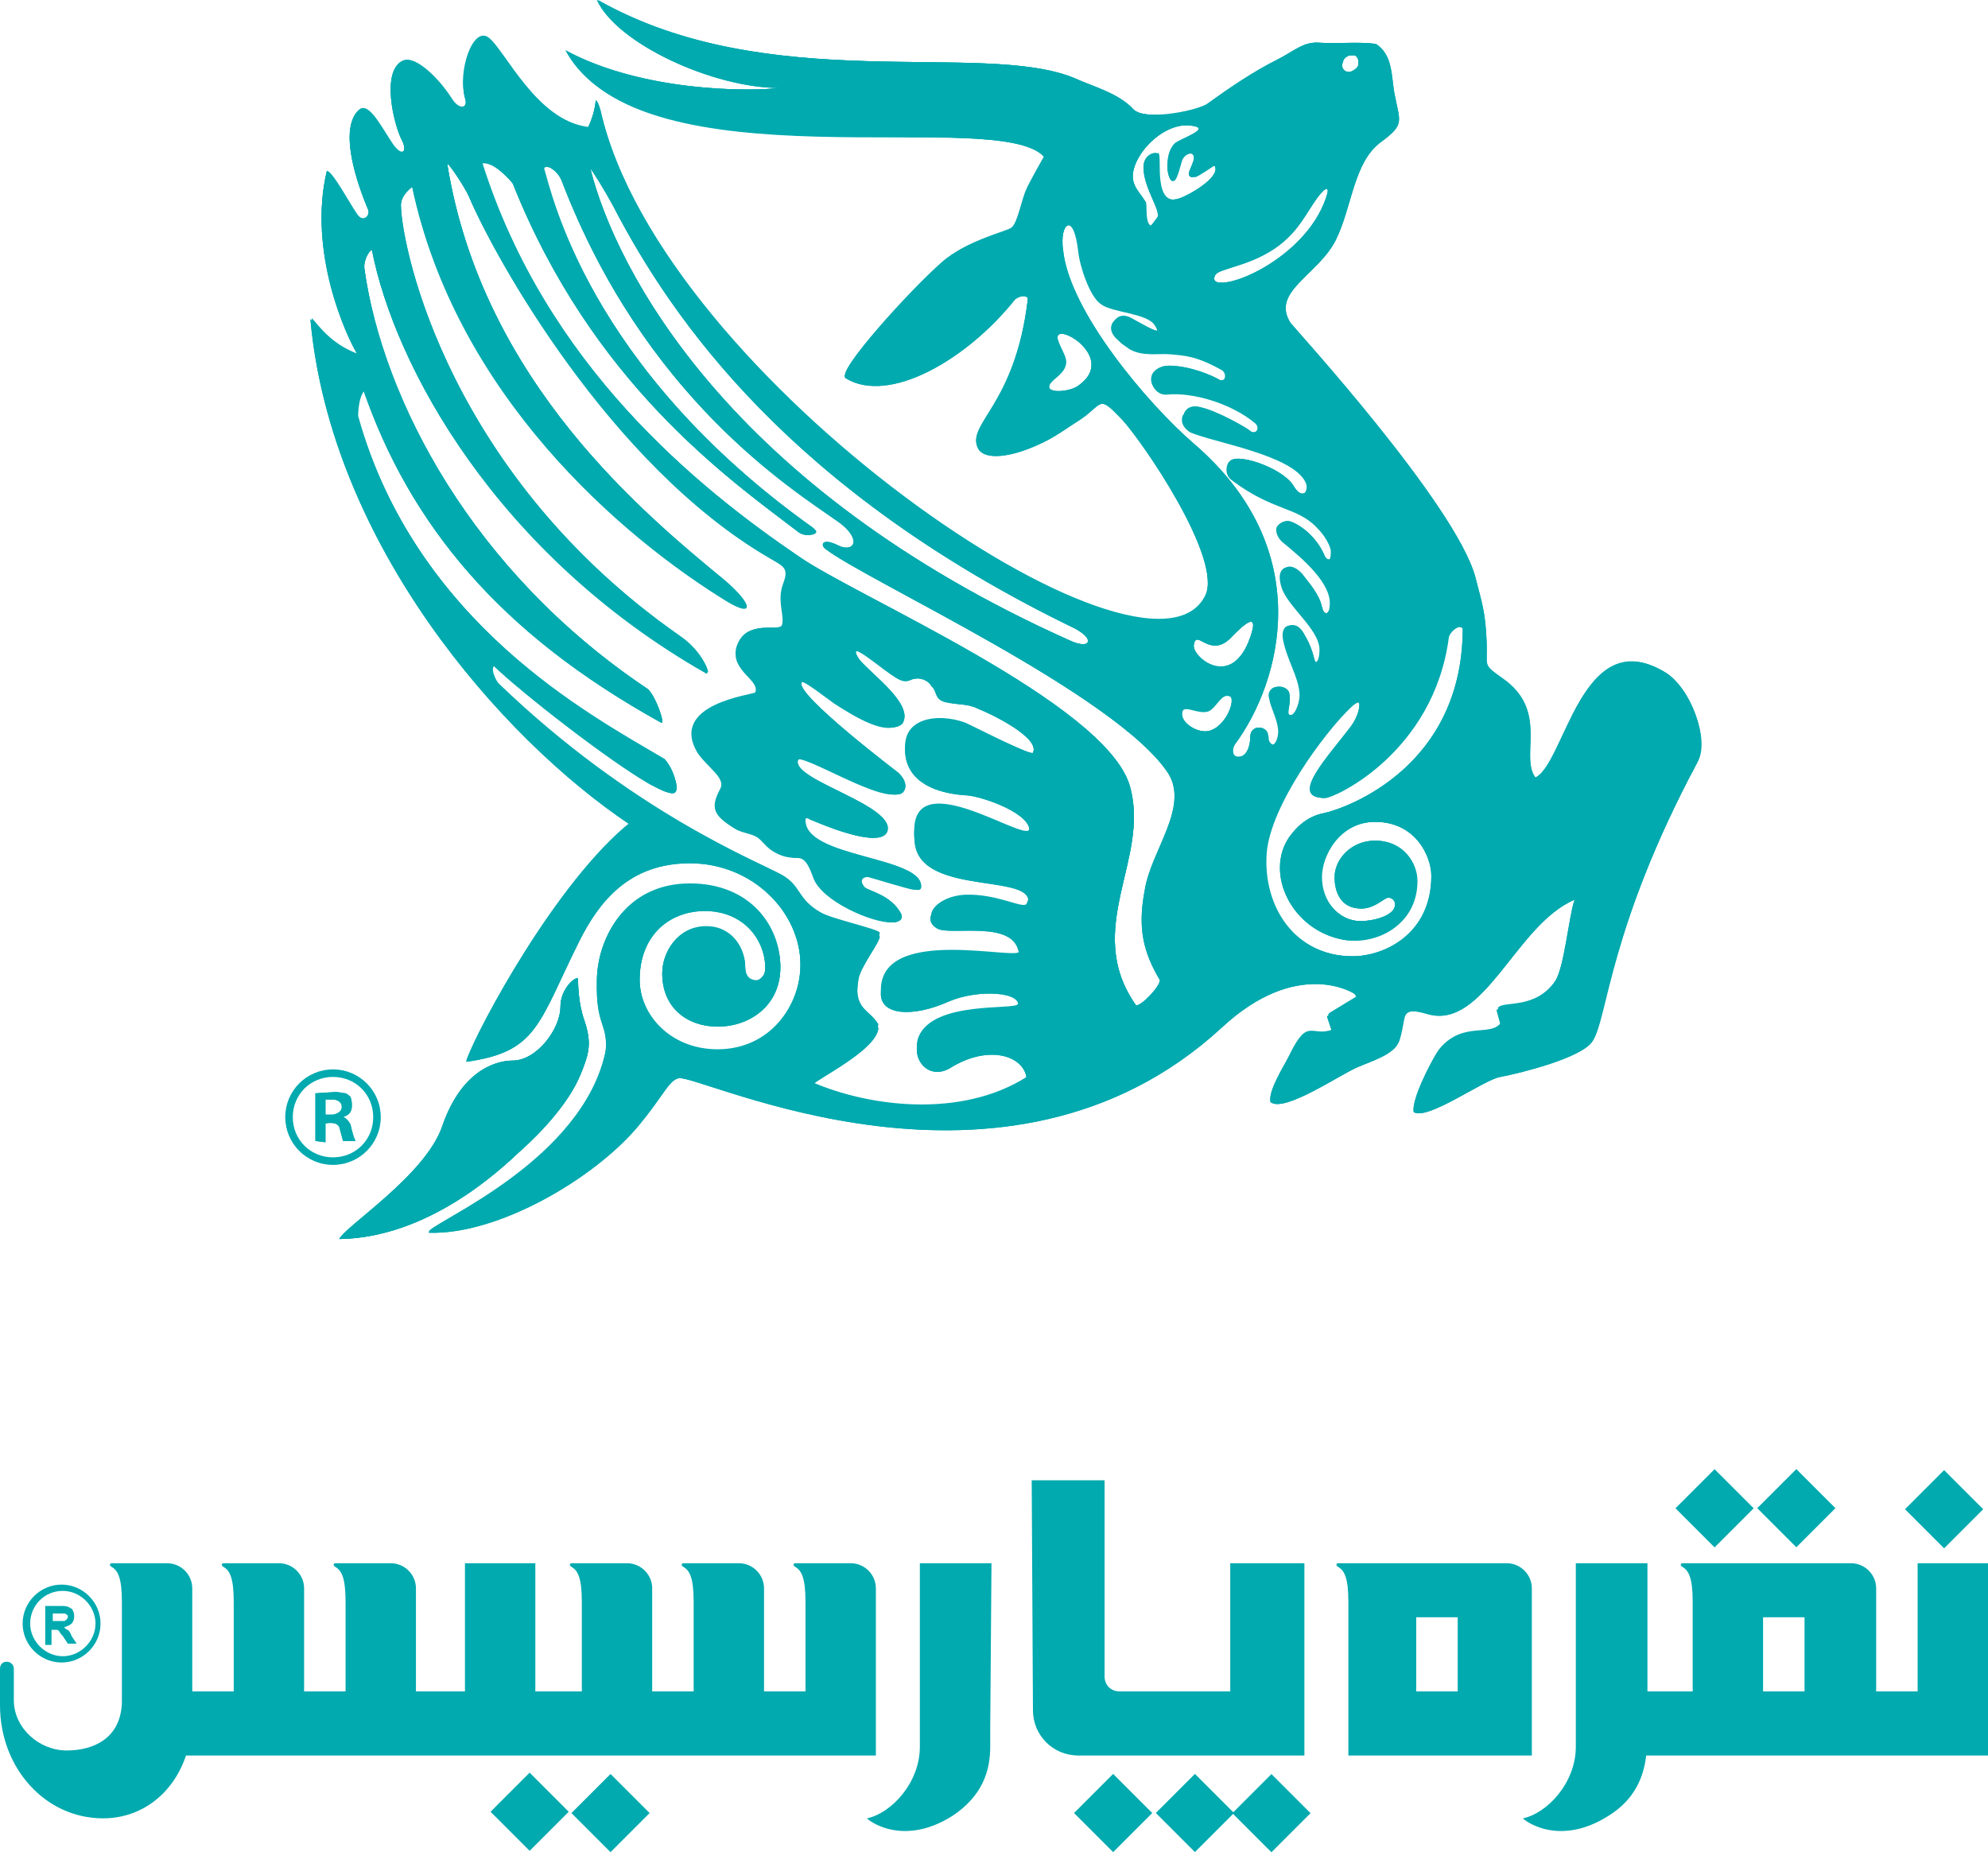 <?xml version="1.0" encoding="utf-8"?>
<!-- Generator: Adobe Illustrator 22.1.0, SVG Export Plug-In . SVG Version: 6.00 Build 0)  -->
<svg version="1.1" id="Layer_1" xmlns="http://www.w3.org/2000/svg" xmlns:xlink="http://www.w3.org/1999/xlink" x="0px" y="0px"
	 viewBox="0 0 158.2 147.4" style="enable-background:new 0 0 158.2 147.4;" xml:space="preserve">
<style type="text/css">
	.st0{fill:#00AAAF;}
</style>
<g>
	<path class="st0" d="M22.7,88.9c0-2.1,1.7-3.8,3.8-3.8s3.8,1.7,3.8,3.8c0,2.1-1.7,3.8-3.8,3.8C24.4,92.7,22.7,91,22.7,88.9z
		 M23.3,88.9c0,1.8,1.4,3.2,3.2,3.2c1.8,0,3.2-1.4,3.2-3.2c0-1.8-1.4-3.2-3.2-3.2S23.3,87.1,23.3,88.9z"/>
	<path class="st0" d="M25.9,88.7h0.6c0,0,0.7-0.1,0.7-0.6s-0.5-0.6-0.7-0.6h-0.6V88.7z M25.1,90.8V87l1.6-0.1c0.3,0,0.6,0.1,0.8,0.1
		c0.2,0.1,0.3,0.2,0.4,0.3C28,87.6,28,87.8,28,88c0,0.7-0.5,0.8-0.7,0.9c0.1,0,0.4,0.2,0.6,0.6c0,0,0.2,1,0.4,1.3h-1L27,89.7
		c-0.2-0.5-1.1-0.3-1.1-0.3v1.5L25.1,90.8L25.1,90.8z"/>
	<path class="st0" d="M25.9,88.7h0.6c0,0,0.7-0.1,0.7-0.6s-0.5-0.6-0.7-0.6h-0.6V88.7z M25.1,90.8V87l1.6-0.1c0.3,0,0.6,0.1,0.8,0.1
		c0.2,0.1,0.3,0.2,0.4,0.3C28,87.6,28,87.8,28,88c0,0.7-0.5,0.8-0.7,0.9c0.1,0,0.4,0.2,0.6,0.6c0,0,0.2,1,0.4,1.3h-1L27,89.7
		c-0.2-0.5-1.1-0.3-1.1-0.3v1.5L25.1,90.8L25.1,90.8z"/>
	<path class="st0" d="M105.4,64.7c1.8-0.4,11-3.7,11-14.7c-0.5-0.4-1.2,0.2-1.3,0.7c-1.1,9.2-9.1,12.8-9.7,12.8
		c-2.9,0,0.3-3.3,2.1-5.7c0.6-0.8,0.8-1.8,0.6-1.9c-0.1-0.1-0.5,0.2-0.7,0.4c-2.1,2-6.4,7.8-6.7,11.6c-0.3,4.2,2.3,8.2,6.9,8.2
		c2.6,0,6.3-1.8,6.3-6.4c0-1.5-1.2-4.3-4.5-4.3c-2.9,0-4.3,2.6-4.3,4.4c0,1.9,1.5,3.5,3.1,3.5c1.3,0,2.7-0.5,2.8-1.2
		c0.1-0.5-0.4-0.8-0.8-0.6c-0.5,0.3-1.1,0.8-1.9,0.8c-1.6,0-2.1-1.3-2.1-2.5c0-1.4,1.3-2.9,3.2-2.9c2.1,0,3.3,1.8,3.3,3.2
		c0,3.6-3.4,5-5.7,4.7c-4.2-0.7-6.4-5.3-4.4-8.2C103.4,65.5,104.3,64.9,105.4,64.7z M99.5,58.6c0-0.5,0.4-0.7,0.7-0.7
		c0.3,0,0.7,0.2,0.7,0.6c0.1,0.2,0,0.3,0.1,0.5c0.5,0.8,0.9-0.3,0.8-1c-0.1-0.8-0.6-1.7-0.7-2.4c-0.2-0.6,0.3-0.9,0.4-0.9
		c0.6-0.2,1.1,0.2,1.1,0.5c0.2,0.9-0.4,1.8,0.2,1.7c0.4,0,0.7-1.2,0.7-1.8c-0.1-1.3-1-2.7-1.3-4.2c-0.1-0.5,0-1,0.4-1.1
		c0.6-0.2,1,0.3,1.2,0.7c0.9,1.5,0.7,2.3,1,2.2s0.3-0.9,0.3-1c0-1.6-2.4-3.5-3-4.9c-0.2-0.6-0.4-1.2,0.2-1.6
		c0.4-0.3,1.1,0.1,1.5,0.7c0.3,0.4,1.2,1.4,1.4,2.4c0.1,0.4,0.2,0.5,0.4,0.5c0.2-0.1,0.2-0.4,0.3-0.5c0.3-1.8-2.2-3.9-3.8-5.2
		c-0.5-0.4-0.6-0.9-0.3-1.3c0.2-0.2,0.5-0.4,0.9-0.3c1.1,0.4,2.2,1.5,2.7,2.7c0.1,0.3,0.4,0.4,0.5,0.3c0.1-0.2,0.1-0.5,0.1-0.8
		c-0.1-0.6-0.5-1.2-1.1-1.8c-1.5-1.7-3.4-1.3-6.8-3.8c-0.4-0.3-0.5-0.7-0.3-1.3c0.4-0.9,4.2,0.4,5.1,1.8c0.8,1.4,1.4,0.3,1.1-0.3
		c-1-2.2-7.4-3.3-9.2-4c-0.4-0.2-0.9-0.6-0.6-1.3c0.1-0.4,0.5-0.8,1.3-0.6c1.4,0.3,3.8,1.7,4,1.9c0.1,0.1,0.4,0.2,0.6-0.1
		c0.1-0.2,0.1-0.5-0.1-0.6c-1.8-1.6-5-2.5-7-2.3c-0.8,0.1-1.3-0.7-1.3-1.2c0-0.6,0.6-1,1.3-1c1.7,0,3.5,0.8,4,1.1
		c0.1,0.1,0.4,0.1,0.5-0.1c0.2-0.3,0-0.6-0.1-0.7c-2.1-1.2-3.2-1.2-4.1-1.3C92.2,28,91,28.3,90,27.7c-0.7-0.4-0.6-0.4-0.9-0.7
		c-0.4-0.4-0.8-1-0.4-1.5s0.9-0.4,1.3-0.2c1.3,0.7,2.7,1.6,2,0.5c-0.6-1-3.4-1-4.3-1.7c-0.9-0.6-1.7-3.2-1.8-4.2
		c-0.5-3.4-1.6-2-1.3,0c0.5,4.9,6.8,12.3,10.4,15.4c9.9,8.5,6.9,19,3.3,23.9c-0.3,0.4-0.3,1.2,0.5,1C99.2,60.1,99.5,59.4,99.5,58.6z
		 M95.9,58.2c1.5,0,2.6-2.6,1.9-2.9c-0.7-0.2-1.1,1-1.6,1.2c-0.8,0.3-1.9-0.5-2.1,0C93.8,57.4,95,58.2,95.9,58.2z M90.4,80
		c0.4,0.1,1.9-1.5,1.9-2c-1.3-2.2-1.8-4.1-1.2-7.2c0.5-3.1,3.5-6.5,1.9-9.2c-4-6.3-24.1-15.4-27.4-18c-0.3-0.3-0.1-0.8,1.1-0.2
		c1.2,0.6,2-0.4,0-1.9c-4-2.9-15.4-9.9-22-27.1c-0.3-0.8-1.3-1.5-1.5-1.1c0.6,1.8,3.5,15.9,21.5,28.7c0.6,0.5-0.6,0.8-1.2,0.3
		C57.8,38,47.1,30.4,40.8,14.6c-0.3-0.4-1.6-1.8-2.5-1.7C43.4,29,55.5,38.8,63.6,44.3c4.6,3.2,24.3,11.6,26.3,18.2
		C91.6,68.3,86.1,73.9,90.4,80z M82.2,59.9c0.6-1.2-3.4-3.1-4.2-3.5c-0.9-0.4-1.6-0.3-2.5-0.5c-1-0.2-0.7-0.9-1.2-1.3
		c0,0-0.3-0.5-1-0.6c-0.7-0.1-0.8,0.2-1.2,0.2c-1,0-3.8-3-4-2.3c0,0.1,0.1,0.3,0.3,0.6c1,1.2,4.4,3.6,3.4,5.1
		c-1,0.9-3.5-0.5-5.2-1.6c-1.4-1-2.7-2-2.8-1.7c-0.6,0.9,7.7,7.2,7.7,7.2s0.9,0.8,0.4,1.5c-1,1.3-8.1-3.3-8.4-2.5
		c-0.5,1.6,7.9,3.6,7.1,5.7c-0.6,1.4-5.5-0.7-6-1c-0.2-0.1-0.5-0.2-0.5,0c-0.2,3.1,9.4,2.9,9.2,5.4c0,0,0,0.3-0.4,0.2
		c-0.3,0-3.1-1-3.6-1c-0.6-0.1-1,0.2-0.5,0.8c0.3,0.3,2.1,0.6,2.9,2.1c0.3,0.6-0.5,0.7-0.5,0.7c-1.5,0.1-5.6-1.8-6.3-3.6
		c-0.8-2.5-1.2-0.9-3.1-2c-0.7-0.4-0.8-0.9-1.4-1.2c-0.6-0.3-1.2-0.4-1.8-0.7c-1.6-1-1.9-1.6-1.1-3.1c0.5-0.9-1.1-1.6-1.8-2.9
		c-2.4-3.8,4.4-4.6,4.6-4.8c0.4-1-2.1-1.7-1.5-3.6c0.7-2.3,2.9-1.2,3.6-1.7c0.4-0.7-0.4-1.9,0.1-3.3c0.5-1.3,0.1-1.4-1.1-2.1
		c-12.8-7.4-22-23.9-24.1-28.8c-0.3-0.7-1.8-3-1.7-2.5C38.4,30.4,51.4,41,57.7,46.2c2.1,1.8,2.4,3,0.2,1.6
		c-8.5-5.2-21.6-16.6-25.1-33c0,0-0.9,0.6-0.9,1.5c0.1,3.8,4,21.6,22.2,34.3c1.9,1.3,2.4,3.1,2.2,2.9c-16.8-9.4-24.9-24.4-26.7-33.6
		c-0.2,0-0.7,0.8-0.6,1.5c1.4,10.4,8.6,24.1,22.5,33.4c0.6,0.4,1.5,2.9,1.1,2.7c-12.9-7.2-20-15.8-23.7-26.5c-0.4,0.4-0.5,1.5-0.5,2
		C33.1,49.6,47,56.9,52.9,60.7c0.9,0.9,1.4,2.7,0.4,2.4c-0.5-0.1-1-0.4-1.6-0.7c-3.3-1.9-10.1-7.2-12.4-9.4
		c-0.3,0.4,0.1,1.4,0.4,1.7c10.6,10.2,20.5,14,22.5,15.2c1.6,0.9,1.2,1.9,3.1,3c0.9,0.5,4.5,1.3,4.7,1.6c0.1,0.4-1.6,2.5-1.7,3.5
		c-0.4,2.6,0.7,2.5,1.6,3.8c-0.1,1.8-5.2,4.2-5.3,4.6c4.6,2,11.9,2.9,17.1-0.4c0-1.9-2.9-3-6.1-1c-1.7,1-3.1-0.7-2.5-2.2
		c1.2-2.9,7.7-2.1,7.9-2.6c0.5-1.3-3.2-1.5-5.5-0.5C72.6,81,70,80.8,70.1,79c0.1-5.2,11-2.3,11-3c-0.2-2.9-5.4-1.5-6.5-2.1
		c-1.4-0.8,0-2.3,2.2-2.4c2.6-0.1,4.6,1.2,4.9,0.7c1.4-2.9-8.4-0.7-8.9-5.1c-0.8-6.5,8.8,0.3,9.1-0.8c0.4-1.5-3.7-2.9-4.9-3
		c-1.9-0.1-4.4-0.7-4.9-2.9c-0.6-3,2.6-3.3,4.7-2.6C77.8,57.9,82.1,60.2,82.2,59.9z M85.2,51c1.6,0.7,2-0.1,0.3-1
		C63,39.1,53.5,25.5,48.8,16.4c-0.6-1.1-1.8-3.3-1.8-2.9C49,21.4,57.9,38.8,85.2,51z M95,51.3c-0.2,1,3,3.7,4.5-0.6
		c0.9-2.6-1.2-0.3-1.6,0.1C96.2,52.4,95.2,50,95,51.3z M85.8,30.7c3.3-2.3-2.2-5.4-1.6-3.6c0.4,1.2,1.3,1.8-0.2,3
		C82.4,31.4,85,31.3,85.8,30.7z M90.3,13.2c-0.5,1.4,0.3,1.9,0.7,2.9c0.1,0.4,0,1.8,0.5,1.9c0.1,0,0.3-0.3,0.6-0.7
		c0.3-0.5-1-2.2-1.1-3.8c-0.1-1.2,0.9-1.4,1-1.3c0.3,0.3-0.5,4.3,1.8,3.6c0.7-0.2,3.2-1.6,2.9-2.5c0-0.1-0.1-0.1-0.3-0.1
		c0,0-1.2,0.8-1.5,0.9c-0.2,0-0.3-0.1-0.3-0.3s0.5-1.1,0.4-1.3c0-0.4-0.7-0.5-1,0.2c-0.1,0.2-0.4,1.7-0.7,1.7
		c-0.2,0-0.4-0.6-0.4-1.1c0-0.7,0.1-1.4,0.6-1.9c0.5-0.4,3-1.2,1.3-1.4C93,9.7,90.9,11.5,90.3,13.2z M102.4,19
		c-2.3,2.2-5.5,2.3-5.7,2.9c-0.2,0.4,0,0.6,0.5,0.6c1.9,0,7.1-2.7,8.4-7c0.2-0.6-0.1-0.6-0.5-0.1C104.3,16.3,103.7,17.8,102.4,19z
		 M106.9,4.8c0,0.1-0.1,0.3-0.1,0.4c0,0.4,0.3,0.6,0.7,0.5c0.1,0,0.2,0,0.2-0.1c0.2-0.1,0.4-0.3,0.4-0.5c0-0.1,0-0.1,0-0.2
		c0-0.2-0.1-0.4-0.3-0.5c-0.1,0-0.2,0-0.3,0C107.2,4.4,107,4.6,106.9,4.8L106.9,4.8z M132.5,53.5c2,1.2,3.6,5.3,2.5,7.3
		c-7,13.1-7.2,20.5-8.3,22.1c-0.9,1.3-5.7,2.5-7.3,2.8c-1.3,0.2-5.8,3.5-6.9,2.8c-0.2-1,1.4-4.1,2-4.9c1.9-2.3,4.1-0.8,4.9-2.1
		l-0.3-1.1c0.4-0.6,3,0.2,4.6-2.2c0.8-1.2,1.1-5.1,1.6-6.6c-4.7,2-7.2,10.4-11.7,9.1c-2.3-0.7-1.7,0.3-2.3,2.2c-0.3,1-2.3,1.6-3.2,2
		c-1.3,0.5-5.9,3.7-7,2.8c-0.2-0.9,1.1-2.9,1.5-3.7c1.4-2.9,1.7-1.2,3.4-1.9l-0.4-1.2l0.1-0.1l2.3-1.4l-0.2-0.3
		c-0.1-0.1-4.6-2.9-10.6,2.7C80,97.6,55.8,85.5,54,85.8c-0.8,0.2-1.2,1.4-3.2,3.8c-3.5,4.2-11.2,8.7-16.7,8.5
		c0.6-0.9,12.3-5.6,14.1-14.4c0.2-2.3-0.8-2-0.7-5.6c0-3.2,2.1-7.7,7.4-7.7c4.8,0,7.2,3.5,7.2,6.6c0,3-2.4,4.7-5,4.7
		c-2.4,0-4.4-1.5-4.4-4.2c0-1.7,1.2-3.7,3.5-3.7c2.1,0,3.1,1.8,3.1,3.2c0,0.8,0.5,1.1,0.9,1.1c0.3,0,0.7-0.3,0.7-1
		c0-2.4-1.8-4.6-4.8-4.6c-2.9,0-5.2,2-5.2,5.5c0,2.9,2.5,5.6,6.2,5.6c4.2,0,6.6-3.5,6.6-6.8c0-4.2-3.8-8.1-8.8-8.1
		c-4.8,0-7.2,3-8.8,6.2c-3.3,6.6-3.3,8.8-9,9.6c0.9-2.6,7.2-14.4,13-18.9c-10.3-6.9-23.8-22.4-25.4-40.2c0.5,0.5,1.6,2,3.8,2.9
		c-1-1.6-4-8.3-2.5-14.6c0.4-0.1,1.9,2.7,2.4,3.4c0.5,0.8,1.1,0.2,0.9-0.4c-0.9-2.1-2.4-6.5-0.7-7.9c0.8-0.6,1.7,1.4,2.7,2.8
		c0.8,1.1,1.1,0.4,0.7-0.4c-0.7-1.3-1.7-5.7,0.1-6.3C33.1,4.5,35,6.4,36,8c0.6,0.9,1.3,0.7,1-0.2c-0.5-1.8,0.6-5.7,1.9-4.7
		s3.8,6.6,7.9,7.1c0.5-1.1,0.6-2,0.6-2.1c0.1,0,0.3,0.4,0.4,0.8c4.8,21.3,43.6,47.6,48.1,38.6c1.5-3-5.1-12.5-6.6-14.1
		c-1.9-2-1.5-1.3-3.2-0.1c-1.1,0.7-2.3,1.6-3.5,2.1c-2.2,1-4.1,1.2-4.7,0.4c-1.2-1.9,2.9-3.3,3.9-12c0-0.2-0.4-0.4-1,0
		c-3.9,4.9-10.1,8.4-13.5,6.3c-0.8-0.5,5.1-6.9,7.6-9.1c2-1.8,5.3-2.5,5.6-2.8c0.5-0.4,0.8-2.3,1.2-3.1c0.2-0.3,1.4-2.6,1.4-2.6
		C79.6,8.4,50.9,14.9,45,4c6.1,3.3,14.6,3.3,17,3c-5.2,0-12.9-3.5-14.5-7c13.6,7.7,30.6,3.2,37.9,6.2C87,6.9,89,7.4,90.2,8.7
		C91.1,9.6,95,9,96.1,8.3c1.8-1.3,3.7-2.6,5.7-3.6c1.2-0.6,2-1.4,3.2-1.3c1.4,0.1,3.2-0.1,4.5,0.1c1.4,0.9,1.2,2.7,1.5,4.1
		c0.4,2.1,0.8,2.3-1.1,3.7c-2.2,1.6-2.3,5.2-3.6,7.8c-1.4,2.8-5.2,4.1-3.6,6.6c0.3,0.4,13.1,14.4,14.7,20.2c0.5,2,0.8,2.7,0.9,5.1
		c0.1,2.1-0.4,1.8,1.3,3c3.7,2.6,1.3,6.2,2.6,7.9C124.5,61,125.8,49.5,132.5,53.5z M41.4,91.6c-1.6,1.5-7.3,6.9-14.4,7
		c0.4-0.9,6.9-5.1,8.2-9c1.7-4.9,4.8-5.2,5.6-5.2c1.9,0,3.8-2.5,3.8-4.3c0-1.5,1.3-2.5,1.4-2.2c0,0.3,0,1.9,0.5,3.3
		c0.6,1.8,0.4,2.6-0.3,4.3C45.3,87.7,43.2,90,41.4,91.6z"/>
	<path class="st0" d="M41.4,91.6c1.8-1.6,3.9-3.9,4.8-6.1c0.7-1.7,0.9-2.5,0.3-4.3c-0.5-1.4-0.5-3-0.5-3.3s-1.4,0.7-1.4,2.2
		c0,1.8-1.9,4.3-3.8,4.3c-0.8,0-3.9,0.3-5.6,5.2c-1.3,3.9-7.8,8-8.2,9C34.1,98.5,39.8,93.1,41.4,91.6z"/>
	<path class="st0" d="M105.4,64.7c-1,0.2-2,0.8-2.7,1.9c-2,2.9,0.3,7.5,4.4,8.2c2.3,0.4,5.7-1.1,5.7-4.7c0-1.4-1.1-3.2-3.3-3.2
		c-1.9,0-3.2,1.5-3.2,2.9c0,1.2,0.6,2.5,2.1,2.5c0.8,0,1.4-0.5,1.9-0.8c0.4-0.2,0.9,0.1,0.8,0.6c-0.1,0.7-1.6,1.2-2.8,1.2
		c-1.7,0-3.1-1.5-3.1-3.5c0-1.7,1.4-4.4,4.3-4.4c3.3,0,4.5,2.9,4.5,4.3c0,4.5-3.7,6.4-6.3,6.4c-4.7,0-7.2-4-6.9-8.2
		c0.3-3.8,4.6-9.6,6.7-11.6c0.2-0.2,0.6-0.5,0.7-0.4c0.2,0.1,0.1,1.1-0.6,1.9c-1.8,2.3-5,5.7-2.1,5.7c0.7,0,8.6-3.6,9.8-12.8
		c0.1-0.4,0.8-1.1,1.3-0.7C116.4,61,107.2,64.3,105.4,64.7z M99.5,58.6c0,0.8-0.3,1.5-0.8,1.6c-0.8,0.2-0.8-0.5-0.5-1
		c3.6-4.9,6.6-15.4-3.3-23.9c-3.6-3-9.9-10.4-10.4-15.3c-0.2-2,0.9-3.4,1.3,0c0.1,1.1,0.9,3.6,1.8,4.2c0.9,0.7,3.7,0.7,4.3,1.7
		c0.7,1.1-0.7,0.2-2-0.5c-0.3-0.2-0.9-0.2-1.3,0.2c-0.4,0.5-0.1,1.1,0.4,1.5c0.3,0.3,0.2,0.2,0.9,0.7c1.1,0.6,2.2,0.3,3.3,0.4
		c1,0.1,2,0.1,4.1,1.3c0.1,0.1,0.3,0.4,0.1,0.7c-0.2,0.2-0.4,0.2-0.5,0.1c-0.4-0.3-2.3-1.1-4-1.1c-0.7,0-1.3,0.3-1.3,1
		c0,0.5,0.5,1.3,1.3,1.2c2-0.2,5.1,0.7,7,2.3c0.2,0.2,0.2,0.4,0.1,0.6c-0.2,0.2-0.5,0.2-0.6,0.1c-0.2-0.2-2.6-1.5-4-1.9
		c-0.7-0.2-1.1,0.3-1.3,0.6c-0.2,0.7,0.3,1.1,0.6,1.3c1.8,0.8,8.2,1.8,9.2,4c0.3,0.6-0.3,1.7-1.1,0.3c-0.9-1.4-4.7-2.7-5.1-1.8
		c-0.2,0.5-0.1,1,0.3,1.3c3.3,2.5,5.2,2.1,6.8,3.8c0.6,0.6,1,1.3,1.1,1.8c0,0.3,0,0.6-0.1,0.7c-0.2,0.1-0.4,0-0.5-0.3
		c-0.4-1.2-1.6-2.3-2.7-2.7c-0.4-0.1-0.7,0.1-0.9,0.3c-0.3,0.3-0.1,0.9,0.3,1.3c1.6,1.3,4.1,3.4,3.8,5.2c0,0.2-0.1,0.5-0.3,0.5
		c-0.2,0.1-0.3,0-0.4-0.5c-0.2-1-1.2-2-1.4-2.4c-0.4-0.6-1-0.9-1.5-0.7c-0.5,0.3-0.4,1-0.2,1.6c0.5,1.5,3,3.3,3,4.9
		c0,0.1,0,0.9-0.3,1c-0.3,0.2-0.1-0.6-1-2.2c-0.2-0.4-0.6-0.9-1.2-0.7c-0.4,0.1-0.5,0.6-0.4,1.1c0.3,1.6,1.2,2.9,1.3,4.2
		c0.1,0.6-0.3,1.8-0.7,1.8c-0.6,0.1,0-0.8-0.2-1.7c-0.1-0.3-0.6-0.7-1.1-0.5c-0.1,0-0.6,0.3-0.4,0.9c0.1,0.7,0.6,1.5,0.7,2.4
		c0.1,0.6-0.3,1.8-0.8,1c-0.1-0.1,0-0.2-0.1-0.5c-0.1-0.4-0.4-0.6-0.7-0.6C99.9,57.9,99.5,58.1,99.5,58.6z M95.9,58.2
		c-0.9,0-2.1-0.9-1.8-1.6c0.2-0.5,1.3,0.3,2.1,0c0.6-0.3,1-1.4,1.6-1.2C98.6,55.6,97.4,58.2,95.9,58.2z M90.4,80
		c-4.3-6.1,1.2-11.7-0.5-17.3c-2-6.6-21.6-15.1-26.3-18.2c-8-5.6-20.1-15.4-25.2-31.5c0.9-0.1,2.1,1.2,2.5,1.7
		C47.2,30.5,58,38.1,63.6,42.4c0.6,0.4,1.8,0.1,1.2-0.3c-18-12.8-20.9-26.8-21.5-28.7c0.2-0.4,1.2,0.3,1.5,1.1
		c6.6,17.2,18,24.3,22,27.1c2,1.4,1.2,2.5,0,1.9c-1.3-0.6-1.5-0.1-1.1,0.2c3.2,2.5,23.3,11.6,27.4,18c1.7,2.6-1.3,6.1-1.9,9.2
		c-0.5,3.1-0.1,5,1.2,7.2C92.3,78.5,90.8,80.1,90.4,80z M82.2,59.9c-0.1,0.3-4.5-2-5.4-2.4c-2.2-0.8-5.3-0.4-4.7,2.6
		c0.4,2.2,2.9,2.8,4.9,2.9c1.2,0.1,5.3,1.5,4.9,3c-0.3,1.1-9.9-5.7-9.1,0.8c0.5,4.4,10.3,2.2,8.9,5.1c-0.2,0.5-2.3-0.8-4.9-0.7
		c-2.1,0.1-3.5,1.6-2.2,2.4c1.1,0.7,6.2-0.7,6.5,2.1c0.1,0.8-10.9-2.1-11,3c0,1.8,2.5,2,5.4,0.7c2.3-1,6-0.8,5.5,0.5
		c-0.2,0.5-6.7-0.3-7.9,2.6c-0.6,1.5,0.8,3.3,2.5,2.2c3.2-2,6.1-0.9,6.1,1c-5.2,3.3-12.5,2.4-17.1,0.4c0.2-0.4,5.2-2.8,5.3-4.6
		c-0.8-1.3-2-1.1-1.6-3.8c0.2-1,1.8-3,1.7-3.5c-0.2-0.3-3.9-1.1-4.7-1.6c-1.9-1.1-1.5-2.1-3.1-3c-2-1.1-11.9-5-22.5-15.2
		c-0.3-0.3-0.7-1.3-0.4-1.7c2.3,2.3,9.1,7.5,12.4,9.4c0.6,0.3,1.1,0.5,1.6,0.7c0.9,0.3,0.4-1.5-0.4-2.4C47,56.9,33.1,49.6,28.5,33.1
		c0-0.5,0.1-1.6,0.5-2c3.7,10.7,10.7,19.3,23.6,26.4c0.4,0.2-0.5-2.3-1.1-2.7c-13.9-9.3-21-23-22.5-33.4c-0.1-0.7,0.4-1.5,0.6-1.5
		c1.8,9.2,9.9,24.2,26.6,33.7c0.3,0.2-0.3-1.7-2.2-2.9C35.8,38,31.9,20.1,31.9,16.4c0-0.9,0.9-1.5,0.9-1.5
		c3.5,16.5,16.6,27.8,25.1,33c2.2,1.3,1.9,0.1-0.2-1.6C51.4,41,38.4,30.4,35.6,13.1c-0.1-0.4,1.4,1.8,1.7,2.5
		c2,4.8,11.2,21.4,23.9,28.8c1.2,0.7,1.6,0.8,1.1,2.1c-0.5,1.4,0.2,2.6-0.1,3.3c-0.7,0.5-2.9-0.5-3.6,1.7c-0.5,1.9,1.9,2.6,1.5,3.6
		c-0.2,0.2-6.9,0.9-4.6,4.8c0.8,1.2,2.3,2,1.8,2.9c-0.8,1.5-0.5,2.1,1.1,3.1c0.6,0.4,1.3,0.4,1.8,0.7c0.5,0.3,0.7,0.8,1.4,1.2
		c1.9,1.1,2.2-0.5,3.1,2c0.6,1.9,4.8,3.7,6.3,3.6c0,0,0.8-0.1,0.5-0.7c-0.7-1.4-2.6-1.8-2.9-2.1c-0.5-0.5-0.1-0.9,0.5-0.8
		c0.4,0.1,3.3,1,3.6,1c0.4,0,0.4-0.2,0.4-0.2c0.2-2.5-9.3-2.2-9.2-5.4c0-0.2,0.4-0.1,0.5,0c0.5,0.2,5.5,2.4,6,1
		c0.9-2.2-7.6-4.1-7.1-5.7c0.3-0.8,7.3,3.8,8.4,2.5c0.5-0.6-0.4-1.5-0.4-1.5s-8.3-6.3-7.7-7.2C63.8,54,65,55,66.4,56
		c1.7,1.1,4.2,2.6,5.2,1.6c1-1.4-2.4-3.9-3.4-5.1c-0.2-0.2-0.3-0.5-0.3-0.6c0.2-0.7,3.1,2.2,4,2.3c0.4,0,0.5-0.2,1.2-0.2
		c0.8,0.1,1,0.6,1,0.6c0.5,0.4,0.2,1.1,1.2,1.3c0.9,0.2,1.7,0.1,2.5,0.5C78.8,56.8,82.9,58.7,82.2,59.9z M85.2,51
		C57.9,38.8,49,21.4,47,13.5c-0.1-0.3,1.2,1.8,1.8,2.9c4.7,9,14.2,22.7,36.7,33.5C87.2,50.9,86.7,51.7,85.2,51z M95,51.3
		c0.3-1.3,1.3,1.1,2.9-0.5c0.4-0.4,2.5-2.7,1.6-0.1C98,55,94.8,52.2,95,51.3z M85.8,30.7c-0.8,0.6-3.4,0.7-1.9-0.6
		c1.5-1.3,0.6-1.8,0.2-3C83.6,25.3,89.1,28.4,85.8,30.7z M90.3,13.2c0.6-1.7,2.7-3.5,4.6-3.2c1.7,0.2-0.9,1-1.3,1.4
		c-0.5,0.5-0.6,1.1-0.6,1.9c0,0.5,0.1,1.1,0.4,1.1s0.6-1.5,0.7-1.7c0.3-0.6,1-0.6,1.1-0.2c0.1,0.2-0.4,1.1-0.4,1.3s0.1,0.3,0.3,0.3
		c0.2,0,1.5-0.9,1.5-0.9c0.1-0.1,0.2-0.1,0.3,0.1c0.3,1-2.2,2.3-2.9,2.5c-2.3,0.8-1.5-3.3-1.8-3.6c-0.1-0.1-1.1,0.1-1,1.3
		c0,1.6,1.4,3.3,1.1,3.8S91.8,18,91.7,18c-0.6-0.1-0.4-1.4-0.5-1.9C90.6,15.1,89.8,14.6,90.3,13.2z M102.4,19
		c1.3-1.2,1.9-2.7,2.7-3.6c0.4-0.5,0.7-0.5,0.5,0.1c-1.2,4.3-6.5,7-8.4,7c-0.5,0-0.8-0.2-0.5-0.6C97,21.3,100.1,21.1,102.4,19z
		 M106.9,4.8L106.9,4.8c0.1-0.2,0.4-0.4,0.6-0.4c0.1,0,0.2,0,0.3,0l0,0l0,0c0.2,0.1,0.3,0.3,0.3,0.5c0,0.1,0,0.1,0,0.2l0,0l0,0
		c0,0.2-0.2,0.4-0.4,0.5l0,0l0,0c-0.1,0-0.2,0.1-0.2,0.1c-0.4,0.1-0.7-0.2-0.7-0.5C106.8,5.1,106.8,5,106.9,4.8L106.9,4.8z
		 M132.5,53.5c-6.7-4.1-8,7.5-10.4,8.4c-1.3-1.8,1.1-5.4-2.6-7.9c-1.7-1.2-1.3-1-1.3-3c-0.1-2.4-0.3-3.1-0.9-5.1
		c-1.5-5.7-14.4-19.7-14.7-20.2c-1.6-2.5,2.2-3.8,3.6-6.6c1.3-2.6,1.4-6.2,3.6-7.8c1.9-1.4,1.5-1.6,1.1-3.7
		c-0.3-1.4-0.1-3.2-1.5-4.1c-1.3-0.2-3.1,0-4.5-0.1c-1.2-0.1-2,0.7-3.2,1.3c-2,1-3.9,2.3-5.7,3.6c-1.1,0.6-5,1.3-5.9,0.4
		C89,7.4,87,6.9,85.5,6.2c-7.3-3-24.3,1.5-37.9-6.2c1.6,3.5,9.3,6.9,14.5,7c-2.4,0.3-11,0.3-17-2.9c5.9,10.9,34.6,4.4,38,8.3
		c0,0-1.3,2.3-1.4,2.6c-0.4,0.8-0.7,2.7-1.2,3.1c-0.3,0.3-3.6,1-5.6,2.8c-2.5,2.2-8.3,8.6-7.6,9.1c3.5,2.2,9.6-1.4,13.5-6.3
		c0.6-0.4,1-0.2,1,0c-1,8.7-5.1,10.1-3.9,12c0.6,0.8,2.5,0.6,4.7-0.4c1.2-0.5,2.5-1.4,3.5-2.1c1.7-1.1,1.2-1.9,3.2,0.1
		c1.5,1.6,8.1,11.1,6.6,14.1c-4.5,9.1-43.3-17.3-48.1-38.6c-0.1-0.4-0.3-0.9-0.4-0.8c0,0.1-0.1,1.1-0.6,2.1C42.7,9.6,40.2,4,38.9,3
		c-1.3-1-2.5,2.8-1.9,4.7c0.3,0.9-0.4,1.1-1,0.2c-1-1.6-2.9-3.5-3.9-3.1c-1.8,0.7-0.7,5.1-0.1,6.3c0.4,0.8,0.1,1.5-0.7,0.4
		c-0.9-1.3-1.9-3.4-2.7-2.8c-1.7,1.4-0.2,5.8,0.7,7.9c0.2,0.5-0.4,1.2-0.9,0.4c-0.5-0.7-2-3.5-2.4-3.4c-1.5,6.3,1.6,13,2.6,14.6
		c-2.3-0.8-3.3-2.4-3.8-2.9c1.6,17.8,15.1,33.3,25.4,40.1C44.4,70,38,81.8,37.1,84.4c5.7-0.8,5.8-3,9-9.6c1.6-3.2,4-6.2,8.8-6.2
		c5,0,8.8,3.9,8.8,8.1c0,3.3-2.4,6.8-6.6,6.8c-3.7,0-6.2-2.7-6.2-5.6c0-3.5,2.3-5.5,5.2-5.5c3.1,0,4.8,2.1,4.8,4.6
		c0,0.7-0.5,1-0.7,1c-0.4,0-0.9-0.2-0.9-1.1c0-1.4-1-3.2-3.1-3.2c-2.3,0-3.5,2.1-3.5,3.7c0,2.7,2.1,4.2,4.4,4.2c2.6,0,5-1.7,5-4.7
		c0-3.1-2.3-6.6-7.2-6.6c-5.3,0-7.4,4.6-7.4,7.7c0,3.6,0.9,3.3,0.7,5.6C46.4,92.3,34.7,97.1,34.1,98c5.5,0.2,13.2-4.4,16.7-8.5
		c2-2.4,2.4-3.6,3.2-3.8c1.7-0.4,26,11.7,43.3-4.1c6-5.5,10.6-2.8,10.6-2.7l0.2,0.3l-2.3,1.4l-0.1,0.1l0.4,1.2c-1.7,0.7-2-1-3.4,1.9
		c-0.4,0.9-1.7,2.8-1.5,3.7c1.1,0.9,5.7-2.3,7-2.8c1-0.4,2.9-0.9,3.2-2c0.6-2,0-2.9,2.3-2.2c4.5,1.4,7-7,11.7-9.1
		c-0.5,1.5-0.8,5.4-1.6,6.6c-1.6,2.4-4.2,1.6-4.6,2.2l0.3,1.1c-0.8,1.3-3-0.1-4.9,2.1c-0.6,0.7-2.1,3.9-2,4.9
		c1.2,0.7,5.6-2.6,6.9-2.8c1.6-0.3,6.4-1.5,7.3-2.8c1.1-1.6,1.3-9,8.3-22.1C136.1,58.9,134.5,54.7,132.5,53.5z"/>
	<path class="st0" d="M105.4,64.7c1.8-0.4,11-3.7,11-14.7c-0.5-0.4-1.2,0.2-1.3,0.7c-1.1,9.2-9.1,12.8-9.7,12.8
		c-2.9,0,0.3-3.3,2.1-5.7c0.6-0.8,0.8-1.8,0.6-1.9c-0.1-0.1-0.5,0.2-0.7,0.4c-2.1,2-6.4,7.8-6.7,11.6c-0.3,4.2,2.3,8.2,6.9,8.2
		c2.6,0,6.3-1.8,6.3-6.4c0-1.5-1.2-4.3-4.5-4.3c-2.9,0-4.3,2.6-4.3,4.4c0,1.9,1.5,3.5,3.1,3.5c1.3,0,2.7-0.5,2.8-1.2
		c0.1-0.5-0.4-0.8-0.8-0.6c-0.5,0.3-1.1,0.8-1.9,0.8c-1.6,0-2.1-1.3-2.1-2.5c0-1.4,1.3-2.9,3.2-2.9c2.1,0,3.3,1.8,3.3,3.2
		c0,3.6-3.4,5-5.7,4.7c-4.2-0.7-6.4-5.3-4.4-8.2C103.4,65.5,104.3,64.9,105.4,64.7z M99.5,58.6c0-0.5,0.4-0.7,0.7-0.7
		c0.3,0,0.7,0.2,0.7,0.6c0.1,0.2,0,0.3,0.1,0.5c0.5,0.8,0.9-0.3,0.8-1c-0.1-0.8-0.6-1.7-0.7-2.4c-0.2-0.6,0.3-0.9,0.4-0.9
		c0.6-0.2,1.1,0.2,1.1,0.5c0.2,0.9-0.4,1.8,0.2,1.7c0.4,0,0.7-1.2,0.7-1.8c-0.1-1.3-1-2.7-1.3-4.2c-0.1-0.5,0-1,0.4-1.1
		c0.6-0.2,1,0.3,1.2,0.7c0.9,1.5,0.7,2.3,1,2.2s0.3-0.9,0.3-1c0-1.6-2.4-3.5-3-4.9c-0.2-0.6-0.4-1.2,0.2-1.6
		c0.4-0.3,1.1,0.1,1.5,0.7c0.3,0.4,1.2,1.4,1.4,2.4c0.1,0.4,0.2,0.5,0.4,0.5c0.2-0.1,0.2-0.4,0.3-0.5c0.3-1.8-2.2-3.9-3.8-5.2
		c-0.5-0.4-0.6-0.9-0.3-1.3c0.2-0.2,0.5-0.4,0.9-0.3c1.1,0.4,2.2,1.5,2.7,2.7c0.1,0.3,0.4,0.4,0.5,0.3c0.1-0.2,0.1-0.5,0.1-0.8
		c-0.1-0.6-0.5-1.2-1.1-1.8c-1.5-1.7-3.4-1.3-6.8-3.8c-0.4-0.3-0.5-0.7-0.3-1.3c0.4-0.9,4.2,0.4,5.1,1.8c0.8,1.4,1.4,0.3,1.1-0.3
		c-1-2.2-7.4-3.3-9.2-4c-0.4-0.2-0.9-0.6-0.6-1.3c0.1-0.4,0.5-0.8,1.3-0.6c1.4,0.3,3.8,1.7,4,1.9c0.1,0.1,0.4,0.2,0.6-0.1
		c0.1-0.2,0.1-0.5-0.1-0.6c-1.8-1.6-5-2.5-7-2.3c-0.8,0.1-1.3-0.7-1.3-1.2c0-0.6,0.6-1,1.3-1c1.7,0,3.5,0.8,4,1.1
		c0.1,0.1,0.4,0.1,0.5-0.1c0.2-0.3,0-0.6-0.1-0.7c-2.1-1.2-3.2-1.2-4.1-1.3C92.2,28,91,28.3,90,27.7c-0.7-0.4-0.6-0.4-0.9-0.7
		c-0.4-0.4-0.8-1-0.4-1.5s0.9-0.4,1.3-0.2c1.3,0.7,2.7,1.6,2,0.5c-0.6-1-3.4-1-4.3-1.7c-0.9-0.6-1.7-3.2-1.8-4.2
		c-0.5-3.4-1.6-2-1.3,0c0.5,4.9,6.8,12.3,10.4,15.4c9.9,8.5,6.9,19,3.3,23.9c-0.3,0.4-0.3,1.2,0.5,1C99.2,60.1,99.5,59.4,99.5,58.6z
		 M95.9,58.2c1.5,0,2.6-2.6,1.9-2.9c-0.7-0.2-1.1,1-1.6,1.2c-0.8,0.3-1.9-0.5-2.1,0C93.8,57.4,95,58.2,95.9,58.2z M90.4,80
		c0.4,0.1,1.9-1.5,1.9-2c-1.3-2.2-1.8-4.1-1.2-7.2c0.5-3.1,3.5-6.5,1.9-9.2c-4-6.3-24.1-15.4-27.4-18c-0.3-0.3-0.1-0.8,1.1-0.2
		c1.2,0.6,2-0.4,0-1.9c-4-2.9-15.4-9.9-22-27.1c-0.3-0.8-1.3-1.5-1.5-1.1c0.6,1.8,3.5,15.9,21.5,28.7c0.6,0.5-0.6,0.8-1.2,0.3
		C57.8,38,47.1,30.4,40.8,14.6c-0.3-0.4-1.6-1.8-2.5-1.7C43.4,29,55.5,38.8,63.6,44.3c4.6,3.2,24.3,11.6,26.3,18.2
		C91.6,68.3,86.1,73.9,90.4,80z M82.2,59.9c0.6-1.2-3.4-3.1-4.2-3.5c-0.9-0.4-1.6-0.3-2.5-0.5c-1-0.2-0.7-0.9-1.2-1.3
		c0,0-0.3-0.5-1-0.6c-0.7-0.1-0.8,0.2-1.2,0.2c-1,0-3.8-3-4-2.3c0,0.1,0.1,0.3,0.3,0.6c1,1.2,4.4,3.6,3.4,5.1
		c-1,0.9-3.5-0.5-5.2-1.6c-1.4-1-2.7-2-2.8-1.7c-0.6,0.9,7.7,7.2,7.7,7.2s0.9,0.8,0.4,1.5c-1,1.3-8.1-3.3-8.4-2.5
		c-0.5,1.6,7.9,3.6,7.1,5.7c-0.6,1.4-5.5-0.7-6-1c-0.2-0.1-0.5-0.2-0.5,0c-0.2,3.1,9.4,2.9,9.2,5.4c0,0,0,0.3-0.4,0.2
		c-0.3,0-3.1-1-3.6-1c-0.6-0.1-1,0.2-0.5,0.8c0.3,0.3,2.1,0.6,2.9,2.1c0.3,0.6-0.5,0.7-0.5,0.7c-1.5,0.1-5.6-1.8-6.3-3.6
		c-0.8-2.5-1.2-0.9-3.1-2c-0.7-0.4-0.8-0.9-1.4-1.2c-0.6-0.3-1.2-0.4-1.8-0.7c-1.6-1-1.9-1.6-1.1-3.1c0.5-0.9-1.1-1.6-1.8-2.9
		c-2.4-3.8,4.4-4.6,4.6-4.8c0.4-1-2.1-1.7-1.5-3.6c0.7-2.3,2.9-1.2,3.6-1.7c0.4-0.7-0.4-1.9,0.1-3.3c0.5-1.3,0.1-1.4-1.1-2.1
		c-12.8-7.4-22-23.9-24.1-28.8c-0.3-0.7-1.8-3-1.7-2.5C38.4,30.4,51.4,41,57.7,46.2c2.1,1.8,2.4,3,0.2,1.6
		c-8.5-5.2-21.6-16.6-25.1-33c0,0-0.9,0.6-0.9,1.5c0.1,3.8,4,21.6,22.2,34.3c1.9,1.3,2.4,3.1,2.2,2.9c-16.8-9.4-24.9-24.4-26.7-33.6
		c-0.2,0-0.7,0.8-0.6,1.5c1.4,10.4,8.6,24.1,22.5,33.4c0.6,0.4,1.5,2.9,1.1,2.7c-12.9-7.2-20-15.8-23.7-26.5c-0.4,0.4-0.5,1.5-0.5,2
		C33.1,49.6,47,56.9,52.9,60.7c0.9,0.9,1.4,2.7,0.4,2.4c-0.5-0.1-1-0.4-1.6-0.7c-3.3-1.9-10.1-7.2-12.4-9.4
		c-0.3,0.4,0.1,1.4,0.4,1.7c10.6,10.2,20.5,14,22.5,15.2c1.6,0.9,1.2,1.9,3.1,3c0.9,0.5,4.5,1.3,4.7,1.6c0.1,0.4-1.6,2.5-1.7,3.5
		c-0.4,2.6,0.7,2.5,1.6,3.8c-0.1,1.8-5.2,4.2-5.3,4.6c4.6,2,11.9,2.9,17.1-0.4c0-1.9-2.9-3-6.1-1c-1.7,1-3.1-0.7-2.5-2.2
		c1.2-2.9,7.7-2.1,7.9-2.6c0.5-1.3-3.2-1.5-5.5-0.5C72.6,81,70,80.8,70.1,79c0.1-5.2,11-2.3,11-3c-0.2-2.9-5.4-1.5-6.5-2.1
		c-1.4-0.8,0-2.3,2.2-2.4c2.6-0.1,4.6,1.2,4.9,0.7c1.4-2.9-8.4-0.7-8.9-5.1c-0.8-6.5,8.8,0.3,9.1-0.8c0.4-1.5-3.7-2.9-4.9-3
		c-1.9-0.1-4.4-0.7-4.9-2.9c-0.6-3,2.6-3.3,4.7-2.6C77.8,57.9,82.1,60.2,82.2,59.9z M85.2,51c1.6,0.7,2-0.1,0.3-1
		C63,39.1,53.5,25.5,48.8,16.4c-0.6-1.1-1.8-3.3-1.8-2.9C49,21.4,57.9,38.8,85.2,51z M95,51.3c-0.2,1,3,3.7,4.5-0.6
		c0.9-2.6-1.2-0.3-1.6,0.1C96.2,52.4,95.2,50,95,51.3z M85.8,30.7c3.3-2.3-2.2-5.4-1.6-3.6c0.4,1.2,1.3,1.8-0.2,3
		C82.4,31.4,85,31.3,85.8,30.7z M90.3,13.2c-0.5,1.4,0.3,1.9,0.7,2.9c0.1,0.4,0,1.8,0.5,1.9c0.1,0,0.3-0.3,0.6-0.7
		c0.3-0.5-1-2.2-1.1-3.8c-0.1-1.2,0.9-1.4,1-1.3c0.3,0.3-0.5,4.3,1.8,3.6c0.7-0.2,3.2-1.6,2.9-2.5c0-0.1-0.1-0.1-0.3-0.1
		c0,0-1.2,0.8-1.5,0.9c-0.2,0-0.3-0.1-0.3-0.3s0.5-1.1,0.4-1.3c0-0.4-0.7-0.5-1,0.2c-0.1,0.2-0.4,1.7-0.7,1.7
		c-0.2,0-0.4-0.6-0.4-1.1c0-0.7,0.1-1.4,0.6-1.9c0.5-0.4,3-1.2,1.3-1.4C93,9.7,90.9,11.5,90.3,13.2z M102.4,19
		c-2.3,2.2-5.5,2.3-5.7,2.9c-0.2,0.4,0,0.6,0.5,0.6c1.9,0,7.1-2.7,8.4-7c0.2-0.6-0.1-0.6-0.5-0.1C104.3,16.3,103.7,17.8,102.4,19z
		 M106.9,4.8c0,0.1-0.1,0.3-0.1,0.4c0,0.4,0.3,0.6,0.7,0.5c0.1,0,0.2,0,0.2-0.1c0.2-0.1,0.4-0.3,0.4-0.5c0-0.1,0-0.1,0-0.2
		c0-0.2-0.1-0.4-0.3-0.5c-0.1,0-0.2,0-0.3,0C107.2,4.4,107,4.6,106.9,4.8L106.9,4.8z M132.5,53.5c2,1.2,3.6,5.3,2.5,7.3
		c-7,13.1-7.2,20.5-8.3,22.1c-0.9,1.3-5.7,2.5-7.3,2.8c-1.3,0.2-5.8,3.5-6.9,2.8c-0.2-1,1.4-4.1,2-4.9c1.9-2.3,4.1-0.8,4.9-2.1
		l-0.3-1.1c0.4-0.6,3,0.2,4.6-2.2c0.8-1.2,1.1-5.1,1.6-6.6c-4.7,2-7.2,10.4-11.7,9.1c-2.3-0.7-1.7,0.3-2.3,2.2c-0.3,1-2.3,1.6-3.2,2
		c-1.3,0.5-5.9,3.7-7,2.8c-0.2-0.9,1.1-2.9,1.5-3.7c1.4-2.9,1.7-1.2,3.4-1.9l-0.4-1.2l0.1-0.1l2.3-1.4l-0.2-0.3
		c-0.1-0.1-4.6-2.9-10.6,2.7C80,97.6,55.8,85.5,54,85.8c-0.8,0.2-1.2,1.4-3.2,3.8c-3.5,4.2-11.2,8.7-16.7,8.5
		c0.6-0.9,12.3-5.6,14.1-14.4c0.2-2.3-0.8-2-0.7-5.6c0-3.2,2.1-7.7,7.4-7.7c4.8,0,7.2,3.5,7.2,6.6c0,3-2.4,4.7-5,4.7
		c-2.4,0-4.4-1.5-4.4-4.2c0-1.7,1.2-3.7,3.5-3.7c2.1,0,3.1,1.8,3.1,3.2c0,0.8,0.5,1.1,0.9,1.1c0.3,0,0.7-0.3,0.7-1
		c0-2.4-1.8-4.6-4.8-4.6c-2.9,0-5.2,2-5.2,5.5c0,2.9,2.5,5.6,6.2,5.6c4.2,0,6.6-3.5,6.6-6.8c0-4.2-3.8-8.1-8.8-8.1
		c-4.8,0-7.2,3-8.8,6.2c-3.3,6.6-3.3,8.8-9,9.6c0.9-2.6,7.2-14.4,13-18.9c-10.3-6.9-23.8-22.4-25.4-40.2c0.5,0.5,1.6,2,3.8,2.9
		c-1-1.6-4-8.3-2.5-14.6c0.4-0.1,1.9,2.7,2.4,3.4c0.5,0.8,1.1,0.2,0.9-0.4c-0.9-2.1-2.4-6.5-0.7-7.9c0.8-0.6,1.7,1.4,2.7,2.8
		c0.8,1.1,1.1,0.4,0.7-0.4c-0.7-1.3-1.7-5.7,0.1-6.3C33.1,4.5,35,6.4,36,8c0.6,0.9,1.3,0.7,1-0.2c-0.5-1.8,0.6-5.7,1.9-4.7
		s3.8,6.6,7.9,7.1c0.5-1.1,0.6-2,0.6-2.1c0.1,0,0.3,0.4,0.4,0.8c4.8,21.3,43.6,47.6,48.1,38.6c1.5-3-5.1-12.5-6.6-14.1
		c-1.9-2-1.5-1.3-3.2-0.1c-1.1,0.7-2.3,1.6-3.5,2.1c-2.2,1-4.1,1.2-4.7,0.4c-1.2-1.9,2.9-3.3,3.9-12c0-0.2-0.4-0.4-1,0
		c-3.9,4.9-10.1,8.4-13.5,6.3c-0.8-0.5,5.1-6.9,7.6-9.1c2-1.8,5.3-2.5,5.6-2.8c0.5-0.4,0.8-2.3,1.2-3.1c0.2-0.3,1.4-2.6,1.4-2.6
		C79.6,8.4,50.9,14.9,45,4c6.1,3.3,14.6,3.3,17,3c-5.2,0-12.9-3.5-14.5-7c13.6,7.7,30.6,3.2,37.9,6.2C87,6.9,89,7.4,90.2,8.7
		C91.1,9.6,95,9,96.1,8.3c1.8-1.3,3.7-2.6,5.7-3.6c1.2-0.6,2-1.4,3.2-1.3c1.4,0.1,3.2-0.1,4.5,0.1c1.4,0.9,1.2,2.7,1.5,4.1
		c0.4,2.1,0.8,2.3-1.1,3.7c-2.2,1.6-2.3,5.2-3.6,7.8c-1.4,2.8-5.2,4.1-3.6,6.6c0.3,0.4,13.1,14.4,14.7,20.2c0.5,2,0.8,2.7,0.9,5.1
		c0.1,2.1-0.4,1.8,1.3,3c3.7,2.6,1.3,6.2,2.6,7.9C124.5,61,125.8,49.5,132.5,53.5z M41.4,91.6c-1.6,1.5-7.3,6.9-14.4,7
		c0.4-0.9,6.9-5.1,8.2-9c1.7-4.9,4.8-5.2,5.6-5.2c1.9,0,3.8-2.5,3.8-4.3c0-1.5,1.3-2.5,1.4-2.2c0,0.3,0,1.9,0.5,3.3
		c0.6,1.8,0.4,2.6-0.3,4.3C45.3,87.7,43.2,90,41.4,91.6z"/>
</g>
<g>
	<path class="st0" d="M78.8,137.5c0,0.5,0,1.1,0,1.5c0,1.9-0.6,3.9-3,5.5c-4.1,2.6-6.9,0.2-6.8,0.2c1.9-0.4,4.2-2.8,4.2-5.7v-14.6
		h5.7L78.8,137.5L78.8,137.5z"/>
	<path class="st0" d="M107.3,127.5c0-1.9-0.3-2.5-0.8-2.8c-0.2-0.1-0.2-0.3,0-0.3h13.4c1.1,0,2,0.9,2,2v13.3h-14.6V127.5z
		 M112.7,128.7v5.9h3.3v-5.9H112.7z"/>
	<path class="st0" d="M82.1,117.8h5.8v15.6c0,0.7,0.5,1.2,1.2,1.2h8.8v-10.2h5.9v15.3h-18c-2,0-3.6-1.6-3.6-3.6L82.1,117.8
		L82.1,117.8z"/>
	<path class="st0" d="M1.8,129.2c0-1.7,1.4-3.1,3.1-3.1c1.7,0,3.1,1.4,3.1,3.1c0,1.7-1.4,3.1-3.1,3.1C3.2,132.3,1.8,130.9,1.8,129.2
		z M2.4,129.2c0,1.4,1.2,2.6,2.6,2.6c1.4,0,2.6-1.2,2.6-2.6c0-1.4-1.2-2.6-2.6-2.6C3.5,126.6,2.4,127.8,2.4,129.2z"/>
	<path class="st0" d="M4.2,129h0.4c0.3,0,0.5,0,0.5,0c0.1,0,0.1-0.1,0.2-0.1c0-0.1,0.1-0.1,0.1-0.2c0-0.1,0-0.2-0.1-0.2
		c-0.1-0.1-0.1-0.1-0.2-0.1c0,0-0.2,0-0.4,0H4.2V129z M3.6,130.7v-2.9h1.2c0.3,0,0.5,0,0.7,0.1c0.1,0.1,0.3,0.1,0.3,0.3
		c0.1,0.1,0.1,0.3,0.1,0.5s-0.1,0.4-0.2,0.5c-0.1,0.1-0.3,0.2-0.6,0.3c0.1,0.1,0.2,0.2,0.3,0.2c0.1,0.1,0.2,0.2,0.3,0.5l0.4,0.6H5.4
		L5,130.2c-0.2-0.2-0.3-0.4-0.3-0.4c-0.1-0.1-0.1-0.1-0.2-0.1c-0.1,0-0.2,0-0.3,0H4.1v1.2H3.6V130.7z"/>
	<path class="st0" d="M37,134.6v-10.2h5.6v10.2h3.7v-7.1c0-1.9-0.3-2.5-0.8-2.8c-0.2-0.1-0.2-0.3,0-0.3h4.4c1.1,0,2,0.9,2,2v8.2h3.3
		v-7.1c0-1.9-0.3-2.5-0.8-2.8c-0.2-0.1-0.2-0.3,0-0.3h4.4c1.1,0,2,0.9,2,2v8.2h3.3v-7.1c0-1.9-0.3-2.5-0.8-2.8
		c-0.2-0.1-0.2-0.3,0-0.3h4.4c1.1,0,2,0.9,2,2v13.3H14.8c-1,3-3.5,5-6.6,5c-4.6,0-8.2-4-8.2-9v-2.9c0-0.8,1.1-0.7,1.1,0v2.5
		c0,2.2,2,4,4.2,4s4.3-1,4.4-3.8v-8c0-1.9-0.3-2.5-0.8-2.8c-0.2-0.1-0.2-0.3,0-0.3h4.4c1.1,0,2,0.9,2,2v8.2h3.3v-7.1
		c0-1.9-0.3-2.5-0.8-2.8c-0.2-0.1-0.2-0.3,0-0.3h4.4c1.1,0,2,0.9,2,2v8.2h3.3v-7.1c0-1.9-0.3-2.5-0.8-2.8c-0.2-0.1-0.2-0.3,0-0.3
		h4.4c1.1,0,2,0.9,2,2v8.2L37,134.6L37,134.6z"/>
	
		<rect x="92.9" y="142.1" transform="matrix(0.707 -0.707 0.707 0.707 -74.166 109.49)" class="st0" width="4.4" height="4.4"/>
	<rect x="99" y="142.1" transform="matrix(0.707 -0.707 0.707 0.707 -72.389 113.817)" class="st0" width="4.4" height="4.4"/>
	
		<rect x="86.4" y="142.1" transform="matrix(0.707 -0.707 0.707 0.707 -76.08 104.897)" class="st0" width="4.4" height="4.4"/>
	
		<rect x="46.4" y="142.1" transform="matrix(0.707 -0.707 0.707 0.707 -87.796 76.621)" class="st0" width="4.4" height="4.4"/>
	<rect x="40" y="142" transform="matrix(0.707 -0.707 0.707 0.707 -89.637 72.062)" class="st0" width="4.4" height="4.4"/>
	
		<rect x="140.8" y="117.8" transform="matrix(0.707 -0.707 0.707 0.707 -42.992 136.28)" class="st0" width="4.4" height="4.4"/>
	
		<rect x="134.3" y="117.8" transform="matrix(0.707 -0.707 0.707 0.707 -44.904 131.692)" class="st0" width="4.4" height="4.4"/>
	
		<rect x="152.5" y="117.9" transform="matrix(0.707 -0.707 0.707 0.707 -39.577 144.564)" class="st0" width="4.4" height="4.4"/>
	<path class="st0" d="M152.6,124.4c0,0.2,0,0.3,0,0.5v9.7h-3.3v-8.2c0-1.1-0.9-2-2-2h-13.4c-0.2,0-0.2,0.2,0,0.3
		c0.5,0.3,0.8,0.9,0.8,2.8v7.1h-3.6v-10.2h-5.7V139c0,2.9-2.3,5.3-4.2,5.7c-0.1,0,2.7,2.4,6.8-0.2c2.1-1.3,2.8-3.1,3-4.8h27.2v-15.3
		L152.6,124.4L152.6,124.4z M143.6,134.6h-3.3v-5.9h3.3V134.6z"/>
</g>
</svg>
